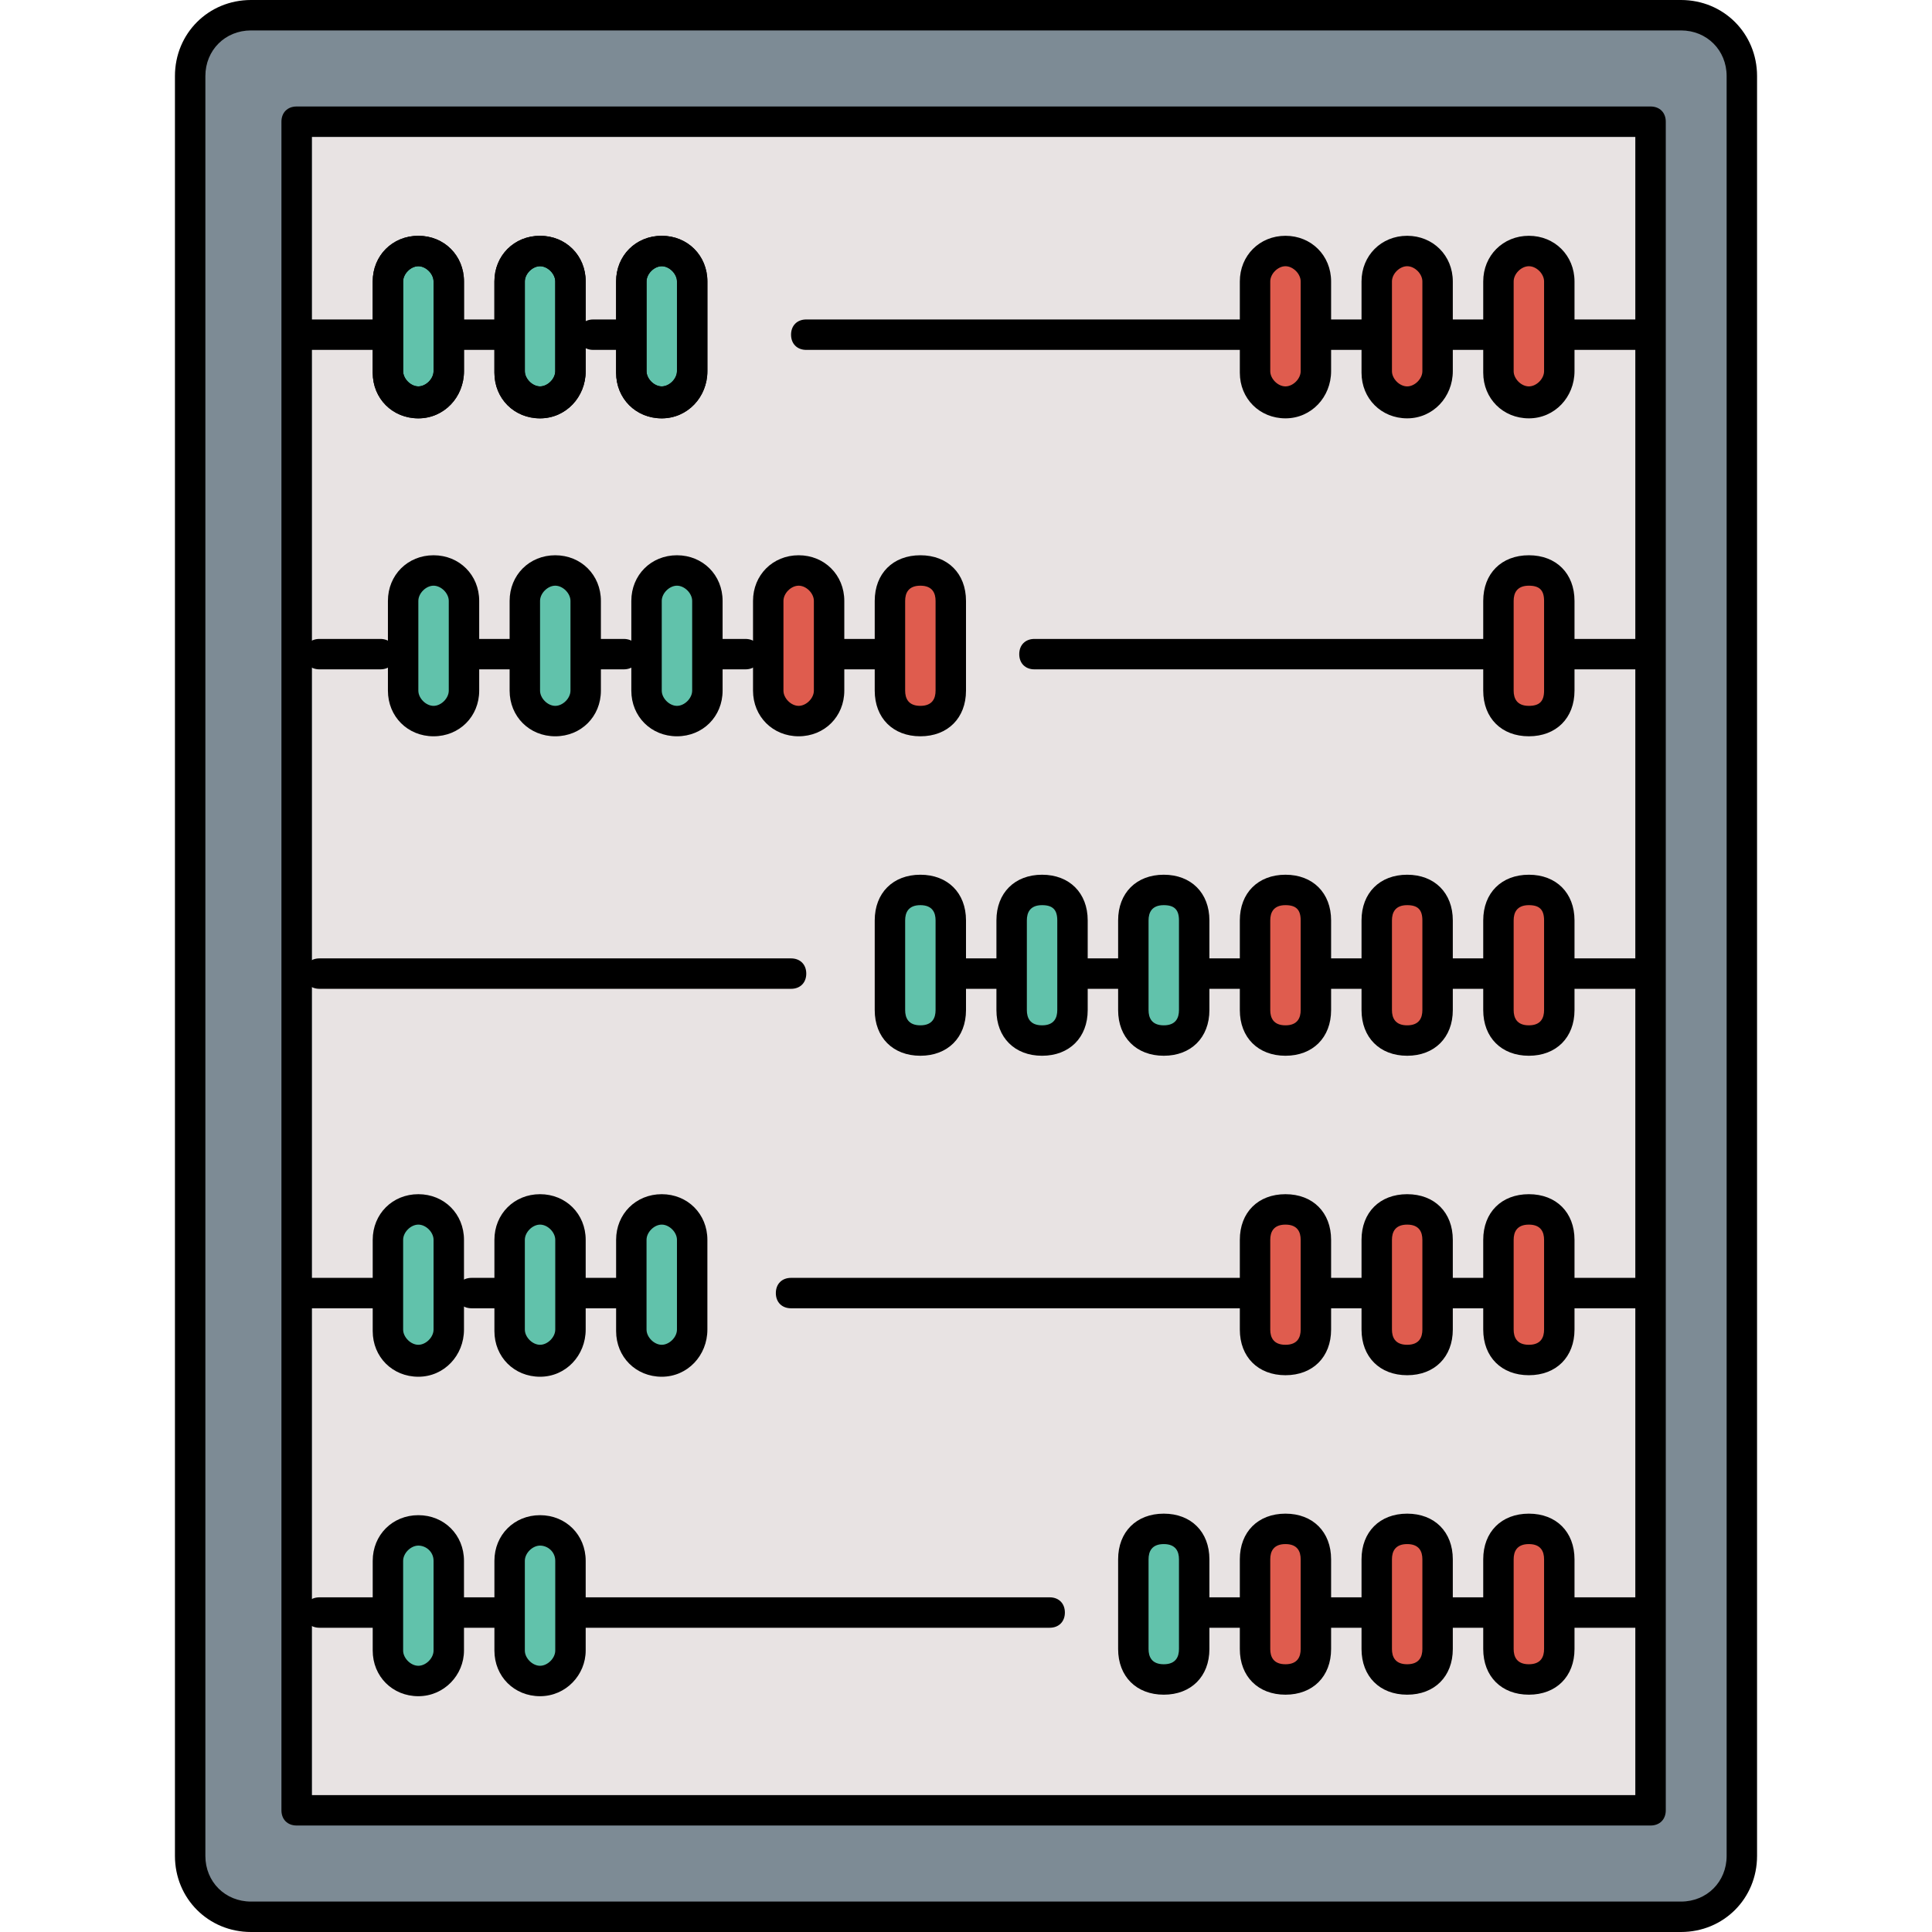 <?xml version="1.0" encoding="iso-8859-1"?>
<!-- Uploaded to: SVG Repo, www.svgrepo.com, Generator: SVG Repo Mixer Tools -->
<svg version="1.1" id="Layer_1" xmlns="http://www.w3.org/2000/svg" xmlns:xlink="http://www.w3.org/1999/xlink" 
	 viewBox="0 0 508 508" xml:space="preserve">
<path style="fill:#7D8B95;" d="M456,20c0-7.6-6.4-14-14-14H66c-7.6,0-14,6.4-14,14v468c0,7.6,6.4,14,14,14h376c7.6,0,14-6.4,14-14
	V20z"/>
<rect x="82" y="36" style="fill:#E8E3E3;" width="348" height="440"/>
<g>
	<path style="fill:#DF5C4E;" d="M338,104c3.2,0,6-2.8,6-6V74c0-3.2-2.8-6-6-6s-6,2.8-6,6v12v12C332,101.2,334.8,104,338,104z"/>
	<path style="fill:#DF5C4E;" d="M370,68c-3.2,0-6,2.8-6,6v23.6c0,3.2,2.8,6,6,6s6-2.8,6-6v-12v-12C376,70.8,373.2,68,370,68z"/>
	<path style="fill:#DF5C4E;" d="M402,104c3.2,0,6-2.8,6-6V74c0-3.2-2.8-6-6-6s-6,2.8-6,6v12v12C396,101.2,398.8,104,402,104z"/>
</g>
<g>
	<path style="fill:#61C2AB;" d="M114,187.6c3.2,0,6-2.8,6-6v-12v-12c0-3.2-2.8-6-6-6s-6,2.8-6,6v12v12
		C108,184.8,110.8,187.6,114,187.6z"/>
	<path style="fill:#61C2AB;" d="M146,187.6c3.2,0,6-2.8,6-6v-12v-12c0-3.2-2.8-6-6-6s-6,2.8-6,6v12v12
		C140,184.8,142.8,187.6,146,187.6z"/>
	<path style="fill:#61C2AB;" d="M178,187.6c3.2,0,6-2.8,6-6v-12v-12c0-3.2-2.8-6-6-6s-6,2.8-6,6v12v12
		C172,184.8,174.8,187.6,178,187.6z"/>
</g>
<g>
	<path style="fill:#DF5C4E;" d="M210,187.6c3.2,0,6-2.8,6-6v-12v-12c0-3.2-2.8-6-6-6s-6,2.8-6,6v12v12
		C204,184.8,206.8,187.6,210,187.6z"/>
	<path style="fill:#DF5C4E;" d="M242,187.6c3.2,0,6-2.8,6-6V158c0-3.2-2.8-6-6-6s-6,2.8-6,6v12v12C236,184.8,238.8,187.6,242,187.6z
		"/>
	<path style="fill:#DF5C4E;" d="M402,152c-3.2,0-6,2.8-6,6v23.6c0,3.2,2.8,6,6,6s6-2.8,6-6V158C408,154.8,405.2,152,402,152z"/>
</g>
<g>
	<path style="fill:#61C2AB;" d="M242,236c-3.2,0-6,2.8-6,6v23.6c0,3.2,2.8,6,6,6s6-2.8,6-6V242C248,238.8,245.2,236,242,236z"/>
	<path style="fill:#61C2AB;" d="M274,272c3.2,0,6-2.8,6-6v-24c0-3.2-2.8-6-6-6s-6,2.8-6,6v23.6C268,269.2,270.8,272,274,272z"/>
	<path style="fill:#61C2AB;" d="M306,272c3.2,0,6-2.8,6-6v-24c0-3.2-2.8-6-6-6s-6,2.8-6,6v12v12C300,269.2,302.8,272,306,272z"/>
</g>
<g>
	<path style="fill:#DF5C4E;" d="M338,272c3.2,0,6-2.8,6-6v-12v-12c0-3.2-2.8-6-6-6s-6,2.8-6,6v12v12C332,269.2,334.8,272,338,272z"
		/>
	<path style="fill:#DF5C4E;" d="M370,272c3.2,0,6-2.8,6-6v-24c0-3.2-2.8-6-6-6s-6,2.8-6,6v23.6C364,269.2,366.8,272,370,272z"/>
	<path style="fill:#DF5C4E;" d="M402,272c3.2,0,6-2.8,6-6v-12v-12c0-3.2-2.8-6-6-6s-6,2.8-6,6v12v12C396,269.2,398.8,272,402,272z"
		/>
</g>
<g>
	<path style="fill:#61C2AB;" d="M110,356c3.2,0,6-2.8,6-6v-24c0-3.2-2.8-6-6-6s-6,2.8-6,6v12v12C104,353.2,106.8,356,110,356z"/>
	<path style="fill:#61C2AB;" d="M142,320c-3.2,0-6,2.8-6,6v23.6c0,3.2,2.8,6,6,6s6-2.8,6-6v-12v-12C148,322.8,145.2,320,142,320z"/>
	<path style="fill:#61C2AB;" d="M174,356c3.2,0,6-2.8,6-6v-24c0-3.2-2.8-6-6-6s-6,2.8-6,6v12v12C168,353.2,170.8,356,174,356z"/>
</g>
<g>
	<path style="fill:#DF5C4E;" d="M338,356c3.2,0,6-2.8,6-6v-12v-12c0-3.2-2.8-6-6-6s-6,2.8-6,6v12v12C332,353.2,334.8,356,338,356z"
		/>
	<path style="fill:#DF5C4E;" d="M370,356c3.2,0,6-2.8,6-6v-12v-12c0-3.2-2.8-6-6-6s-6,2.8-6,6v12v12C364,353.2,366.8,356,370,356z"
		/>
	<path style="fill:#DF5C4E;" d="M402,356c3.2,0,6-2.8,6-6v-24c0-3.2-2.8-6-6-6s-6,2.8-6,6v12v12C396,353.2,398.8,356,402,356z"/>
</g>
<g>
	<path style="fill:#61C2AB;" d="M110,404.4c-3.2,0-6,2.8-6,6V434c0,3.2,2.8,6,6,6s6-2.8,6-6v-12v-12
		C116,406.8,113.2,404.4,110,404.4z"/>
	<path style="fill:#61C2AB;" d="M142,404.4c-3.2,0-6,2.8-6,6V434c0,3.2,2.8,6,6,6s6-2.8,6-6v-12v-12
		C148,406.8,145.2,404.4,142,404.4z"/>
	<path style="fill:#61C2AB;" d="M306,404.4c-3.2,0-6,2.8-6,6V434c0,3.2,2.8,6,6,6s6-2.8,6-6v-23.6C312,406.8,309.2,404.4,306,404.4z
		"/>
</g>
<g>
	<path style="fill:#DF5C4E;" d="M338,404.4c-3.2,0-6,2.8-6,6V434c0,3.2,2.8,6,6,6s6-2.8,6-6v-12v-12
		C344,406.8,341.2,404.4,338,404.4z"/>
	<path style="fill:#DF5C4E;" d="M370,404.4c-3.2,0-6,2.8-6,6V434c0,3.2,2.8,6,6,6s6-2.8,6-6v-12v-12
		C376,406.8,373.2,404.4,370,404.4z"/>
	<path style="fill:#DF5C4E;" d="M402,440c3.2,0,6-2.8,6-6v-23.6c0-3.2-2.8-6-6-6s-6,2.8-6,6V434C396,437.2,398.8,440,402,440z"/>
</g>
<g>
	<path style="fill:#61C2AB;" d="M110,68c-3.2,0-6,2.8-6,6v12v12c0,3.2,2.8,6,6,6s6-2.8,6-6V86V74C116,70.8,113.2,68,110,68z"/>
	<path style="fill:#61C2AB;" d="M142,104c3.2,0,6-2.8,6-6V74c0-3.2-2.8-6-6-6s-6,2.8-6,6v12v12C136,101.2,138.8,104,142,104z"/>
	<path style="fill:#61C2AB;" d="M172,104c3.2,0,6-2.8,6-6V74c0-3.2-2.8-6-6-6s-6,2.8-6,6v23.6C166,101.2,168.8,104,172,104z"/>
</g>
<path d="M442,508H66c-11.2,0-20-8.8-20-20V20C46,8.8,54.8,0,66,0h376c11.2,0,20,8.8,20,20v468C462,499.2,453.2,508,442,508z M66,8
	c-6.8,0-12,5.2-12,12v468c0,6.8,5.2,12,12,12h376c6.8,0,12-5.2,12-12V20c0-6.8-5.2-12-12-12H66z"/>
<path d="M434,480H78c-2.4,0-4-1.6-4-4V32c0-2.4,1.6-4,4-4h356c2.4,0,4,1.6,4,4v444C438,478.4,436.4,480,434,480z M82,472h348V36H82
	V472z"/>
<path d="M100,92H80c-2.4,0-4-1.6-4-4s1.6-4,4-4h20c2.4,0,4,1.6,4,4S102.4,92,100,92z"/>
<path d="M132,92h-12c-2.4,0-4-1.6-4-4s1.6-4,4-4h12c2.4,0,4,1.6,4,4S134.4,92,132,92z"/>
<path d="M164,92h-8c-2.4,0-4-1.6-4-4s1.6-4,4-4h8c2.4,0,4,1.6,4,4S166.4,92,164,92z"/>
<path d="M360,92h-12c-2.4,0-4-1.6-4-4s1.6-4,4-4h12c2.4,0,4,1.6,4,4S362.4,92,360,92z"/>
<path d="M432,92h-20c-2.4,0-4-1.6-4-4s1.6-4,4-4h20c2.4,0,4,1.6,4,4S434.4,92,432,92z"/>
<path d="M392,92h-12c-2.4,0-4-1.6-4-4s1.6-4,4-4h12c2.4,0,4,1.6,4,4S394.4,92,392,92z"/>
<path d="M328,92H212c-2.4,0-4-1.6-4-4s1.6-4,4-4h116c2.4,0,4,1.6,4,4S330.4,92,328,92z"/>
<path id="SVGCleanerId_0" d="M110,110c-6.8,0-12-5.2-12-12V74c0-6.8,5.2-12,12-12s12,5.2,12,12v23.6C122,104.4,116.8,110,110,110z
	 M110,70c-2,0-4,2-4,4v23.6c0,2,2,4,4,4s4-2,4-4V74C114,72,112,70,110,70z"/>
<path id="SVGCleanerId_1" d="M142,110c-6.8,0-12-5.2-12-12V74c0-6.8,5.2-12,12-12s12,5.2,12,12v23.6C154,104.4,148.8,110,142,110z
	 M142,70c-2,0-4,2-4,4v23.6c0,2,2,4,4,4s4-2,4-4V74C146,72,144,70,142,70z"/>
<path id="SVGCleanerId_2" d="M174,110c-6.8,0-12-5.2-12-12V74c0-6.8,5.2-12,12-12s12,5.2,12,12v23.6C186,104.4,180.8,110,174,110z
	 M174,70c-2,0-4,2-4,4v23.6c0,2,2,4,4,4s4-2,4-4V74C178,72,176,70,174,70z"/>
<path d="M432,176h-20c-2.4,0-4-1.6-4-4s1.6-4,4-4h20c2.4,0,4,1.6,4,4S434.4,176,432,176z"/>
<path d="M392,176H272c-2.4,0-4-1.6-4-4s1.6-4,4-4h120c2.4,0,4,1.6,4,4S394.4,176,392,176z"/>
<path d="M100,176H84c-2.4,0-4-1.6-4-4s1.6-4,4-4h16c2.4,0,4,1.6,4,4S102.4,176,100,176z"/>
<path d="M136,176h-12c-2.4,0-4-1.6-4-4s1.6-4,4-4h12c2.4,0,4,1.6,4,4S138.4,176,136,176z"/>
<path d="M164,176h-8c-2.4,0-4-1.6-4-4s1.6-4,4-4h8c2.4,0,4,1.6,4,4S166.4,176,164,176z"/>
<path d="M196,176h-8c-2.4,0-4-1.6-4-4s1.6-4,4-4h8c2.4,0,4,1.6,4,4S198.4,176,196,176z"/>
<path d="M232,176h-12c-2.4,0-4-1.6-4-4s1.6-4,4-4h12c2.4,0,4,1.6,4,4S234.4,176,232,176z"/>
<path d="M114,193.6c-6.8,0-12-5.2-12-12V158c0-6.8,5.2-12,12-12s12,5.2,12,12v23.6C126,188.4,120.8,193.6,114,193.6z M114,154
	c-2,0-4,2-4,4v23.6c0,2,2,4,4,4s4-2,4-4V158C118,156,116,154,114,154z"/>
<path d="M146,193.6c-6.8,0-12-5.2-12-12V158c0-6.8,5.2-12,12-12s12,5.2,12,12v23.6C158,188.4,152.8,193.6,146,193.6z M146,154
	c-2,0-4,2-4,4v23.6c0,2,2,4,4,4s4-2,4-4V158C150,156,148,154,146,154z"/>
<path d="M178,193.6c-6.8,0-12-5.2-12-12V158c0-6.8,5.2-12,12-12s12,5.2,12,12v23.6C190,188.4,184.8,193.6,178,193.6z M178,154
	c-2,0-4,2-4,4v23.6c0,2,2,4,4,4s4-2,4-4V158C182,156,180,154,178,154z"/>
<path d="M210,193.6c-6.8,0-12-5.2-12-12V158c0-6.8,5.2-12,12-12s12,5.2,12,12v23.6C222,188.4,216.8,193.6,210,193.6z M210,154
	c-2,0-4,2-4,4v23.6c0,2,2,4,4,4s4-2,4-4V158C214,156,212,154,210,154z"/>
<path d="M242,193.6c-7.2,0-12-4.8-12-12V158c0-7.2,4.8-12,12-12s12,4.8,12,12v23.6C254,188.8,249.2,193.6,242,193.6z M242,154
	c-3.2,0-4,2-4,4v23.6c0,2,0.8,4,4,4s4-2,4-4V158C246,156,245.2,154,242,154z"/>
<path d="M402,193.6c-7.2,0-12-4.8-12-12V158c0-7.2,4.8-12,12-12s12,4.8,12,12v23.6C414,188.8,409.2,193.6,402,193.6z M402,154
	c-3.2,0-4,2-4,4v23.6c0,2,0.8,4,4,4c2.8,0,4-1.2,4-4V158C406,155.2,404.8,154,402,154z"/>
<path d="M402,277.6c-7.2,0-12-4.8-12-12V242c0-7.2,4.8-12,12-12s12,4.8,12,12v23.6C414,272.8,409.2,277.6,402,277.6z M402,238
	c-3.2,0-4,2-4,4v23.6c0,2,0.8,4,4,4s4-2,4-4V242C406,239.2,404.8,238,402,238z"/>
<path d="M338,277.6c-7.2,0-12-4.8-12-12V242c0-7.2,4.8-12,12-12s12,4.8,12,12v23.6C350,272.8,345.2,277.6,338,277.6z M338,238
	c-3.2,0-4,2-4,4v23.6c0,2,0.8,4,4,4s4-2,4-4V242C342,239.2,340.8,238,338,238z"/>
<path d="M402,361.6c-7.2,0-12-4.8-12-12V326c0-7.2,4.8-12,12-12s12,4.8,12,12v23.6C414,356.8,409.2,361.6,402,361.6z M402,322
	c-3.2,0-4,2-4,4v23.6c0,2,0.8,4,4,4s4-2,4-4V326C406,324,405.2,322,402,322z"/>
<path d="M370,361.6c-7.2,0-12-4.8-12-12V326c0-7.2,4.8-12,12-12s12,4.8,12,12v23.6C382,356.8,377.2,361.6,370,361.6z M370,322
	c-3.2,0-4,2-4,4v23.6c0,2,0.8,4,4,4s4-2,4-4V326C374,324,373.2,322,370,322z"/>
<path d="M338,361.6c-7.2,0-12-4.8-12-12V326c0-7.2,4.8-12,12-12s12,4.8,12,12v23.6C350,356.8,345.2,361.6,338,361.6z M338,322
	c-3.2,0-4,2-4,4v23.6c0,2,0.8,4,4,4s4-2,4-4V326C342,324,341.2,322,338,322z"/>
<path d="M306,277.6c-7.2,0-12-4.8-12-12V242c0-7.2,4.8-12,12-12s12,4.8,12,12v23.6C318,272.8,313.2,277.6,306,277.6z M306,238
	c-3.2,0-4,2-4,4v23.6c0,2,0.8,4,4,4s4-2,4-4V242C310,239.2,308.8,238,306,238z"/>
<path d="M402,445.6c-7.2,0-12-4.8-12-12V410c0-7.2,4.8-12,12-12s12,4.8,12,12v23.6C414,440.8,409.2,445.6,402,445.6z M402,406
	c-3.2,0-4,2-4,4v23.6c0,2,0.8,4,4,4s4-2,4-4V410C406,408,405.2,406,402,406z"/>
<path d="M370,445.6c-7.2,0-12-4.8-12-12V410c0-7.2,4.8-12,12-12s12,4.8,12,12v23.6C382,440.8,377.2,445.6,370,445.6z M370,406
	c-3.2,0-4,2-4,4v23.6c0,2,0.8,4,4,4s4-2,4-4V410C374,408,373.2,406,370,406z"/>
<path d="M338,445.6c-7.2,0-12-4.8-12-12V410c0-7.2,4.8-12,12-12s12,4.8,12,12v23.6C350,440.8,345.2,445.6,338,445.6z M338,406
	c-3.2,0-4,2-4,4v23.6c0,2,0.8,4,4,4s4-2,4-4V410C342,408,341.2,406,338,406z"/>
<path d="M306,445.6c-7.2,0-12-4.8-12-12V410c0-7.2,4.8-12,12-12s12,4.8,12,12v23.6C318,440.8,313.2,445.6,306,445.6z M306,406
	c-3.2,0-4,2-4,4v23.6c0,2,0.8,4,4,4s4-2,4-4V410C310,408,309.2,406,306,406z"/>
<path d="M274,277.6c-7.2,0-12-4.8-12-12V242c0-7.2,4.8-12,12-12s12,4.8,12,12v23.6C286,272.8,281.2,277.6,274,277.6z M274,238
	c-3.2,0-4,2-4,4v23.6c0,2,0.8,4,4,4s4-2,4-4V242C278,239.2,276.8,238,274,238z"/>
<path d="M242,277.6c-7.2,0-12-4.8-12-12V242c0-7.2,4.8-12,12-12s12,4.8,12,12v23.6C254,272.8,249.2,277.6,242,277.6z M242,238
	c-3.2,0-4,2-4,4v23.6c0,2,0.8,4,4,4s4-2,4-4V242C246,240,245.2,238,242,238z"/>
<path d="M370,277.6c-7.2,0-12-4.8-12-12V242c0-7.2,4.8-12,12-12s12,4.8,12,12v23.6C382,272.8,377.2,277.6,370,277.6z M370,238
	c-3.2,0-4,2-4,4v23.6c0,2,0.8,4,4,4s4-2,4-4V242C374,239.2,372.8,238,370,238z"/>
<path d="M432,260h-20c-2.4,0-4-1.6-4-4s1.6-4,4-4h20c2.4,0,4,1.6,4,4S434.4,260,432,260z"/>
<path d="M392,260h-12c-2.4,0-4-1.6-4-4s1.6-4,4-4h12c2.4,0,4,1.6,4,4S394.4,260,392,260z"/>
<path d="M360,260h-12c-2.4,0-4-1.6-4-4s1.6-4,4-4h12c2.4,0,4,1.6,4,4S362.4,260,360,260z"/>
<path d="M328,260h-12c-2.4,0-4-1.6-4-4s1.6-4,4-4h12c2.4,0,4,1.6,4,4S330.4,260,328,260z"/>
<path d="M296,260h-12c-2.4,0-4-1.6-4-4s1.6-4,4-4h12c2.4,0,4,1.6,4,4S298.4,260,296,260z"/>
<path d="M264,260h-12c-2.4,0-4-1.6-4-4s1.6-4,4-4h12c2.4,0,4,1.6,4,4S266.4,260,264,260z"/>
<path d="M208,260H84c-2.4,0-4-1.6-4-4s1.6-4,4-4h124c2.4,0,4,1.6,4,4S210.4,260,208,260z"/>
<path d="M432,344h-20c-2.4,0-4-1.6-4-4s1.6-4,4-4h20c2.4,0,4,1.6,4,4S434.4,344,432,344z"/>
<path d="M392,344h-12c-2.4,0-4-1.6-4-4s1.6-4,4-4h12c2.4,0,4,1.6,4,4S394.4,344,392,344z"/>
<path d="M360,344h-12c-2.4,0-4-1.6-4-4s1.6-4,4-4h12c2.4,0,4,1.6,4,4S362.4,344,360,344z"/>
<path d="M328,344H208c-2.4,0-4-1.6-4-4s1.6-4,4-4h120c2.4,0,4,1.6,4,4S330.4,344,328,344z"/>
<path d="M164,344h-12c-2.4,0-4-1.6-4-4s1.6-4,4-4h12c2.4,0,4,1.6,4,4S166.4,344,164,344z"/>
<path d="M132,344h-8c-2.4,0-4-1.6-4-4s1.6-4,4-4h8c2.4,0,4,1.6,4,4S134.4,344,132,344z"/>
<path d="M100,344H80c-2.4,0-4-1.6-4-4s1.6-4,4-4h20c2.4,0,4,1.6,4,4S102.4,344,100,344z"/>
<path d="M110,362c-6.8,0-12-5.2-12-12v-24c0-6.8,5.2-12,12-12s12,5.2,12,12v23.6C122,356.4,116.8,362,110,362z M110,322
	c-2,0-4,2-4,4v23.6c0,2,2,4,4,4s4-2,4-4V326C114,324,112,322,110,322z"/>
<path d="M142,362c-6.8,0-12-5.2-12-12v-24c0-6.8,5.2-12,12-12s12,5.2,12,12v23.6C154,356.4,148.8,362,142,362z M142,322
	c-2,0-4,2-4,4v23.6c0,2,2,4,4,4s4-2,4-4V326C146,324,144,322,142,322z"/>
<path d="M174,362c-6.8,0-12-5.2-12-12v-24c0-6.8,5.2-12,12-12s12,5.2,12,12v23.6C186,356.4,180.8,362,174,362z M174,322
	c-2,0-4,2-4,4v23.6c0,2,2,4,4,4s4-2,4-4V326C178,324,176,322,174,322z"/>
<path d="M432,428h-20c-2.4,0-4-1.6-4-4s1.6-4,4-4h20c2.4,0,4,1.6,4,4S434.4,428,432,428z"/>
<path d="M100,428H84c-2.4,0-4-1.6-4-4s1.6-4,4-4h16c2.4,0,4,1.6,4,4S102.4,428,100,428z"/>
<path d="M132,428h-12c-2.4,0-4-1.6-4-4s1.6-4,4-4h12c2.4,0,4,1.6,4,4S134.4,428,132,428z"/>
<path d="M328,428h-12c-2.4,0-4-1.6-4-4s1.6-4,4-4h12c2.4,0,4,1.6,4,4S330.4,428,328,428z"/>
<path d="M360,428h-12c-2.4,0-4-1.6-4-4s1.6-4,4-4h12c2.4,0,4,1.6,4,4S362.4,428,360,428z"/>
<path d="M392,428h-12c-2.4,0-4-1.6-4-4s1.6-4,4-4h12c2.4,0,4,1.6,4,4S394.4,428,392,428z"/>
<path d="M276,428H152c-2.4,0-4-1.6-4-4s1.6-4,4-4h124c2.4,0,4,1.6,4,4S278.4,428,276,428z"/>
<path d="M110,446c-6.8,0-12-5.2-12-12v-23.6c0-6.8,5.2-12,12-12s12,5.2,12,12V434C122,440.4,116.8,446,110,446z M110,406.4
	c-2,0-4,2-4,4V434c0,2,2,4,4,4s4-2,4-4v-23.6C114,408,112,406.4,110,406.4z"/>
<path d="M142,446c-6.8,0-12-5.2-12-12v-23.6c0-6.8,5.2-12,12-12s12,5.2,12,12V434C154,440.4,148.8,446,142,446z M142,406.4
	c-2,0-4,2-4,4V434c0,2,2,4,4,4s4-2,4-4v-23.6C146,408,144,406.4,142,406.4z"/>
<g>
	<path id="SVGCleanerId_0_1_" d="M110,110c-6.8,0-12-5.2-12-12V74c0-6.8,5.2-12,12-12s12,5.2,12,12v23.6
		C122,104.4,116.8,110,110,110z M110,70c-2,0-4,2-4,4v23.6c0,2,2,4,4,4s4-2,4-4V74C114,72,112,70,110,70z"/>
</g>
<g>
	<path id="SVGCleanerId_1_1_" d="M142,110c-6.8,0-12-5.2-12-12V74c0-6.8,5.2-12,12-12s12,5.2,12,12v23.6
		C154,104.4,148.8,110,142,110z M142,70c-2,0-4,2-4,4v23.6c0,2,2,4,4,4s4-2,4-4V74C146,72,144,70,142,70z"/>
</g>
<g>
	<path id="SVGCleanerId_2_1_" d="M174,110c-6.8,0-12-5.2-12-12V74c0-6.8,5.2-12,12-12s12,5.2,12,12v23.6
		C186,104.4,180.8,110,174,110z M174,70c-2,0-4,2-4,4v23.6c0,2,2,4,4,4s4-2,4-4V74C178,72,176,70,174,70z"/>
</g>
<path d="M338,110c-6.8,0-12-5.2-12-12V74c0-6.8,5.2-12,12-12s12,5.2,12,12v23.6C350,104.4,344.8,110,338,110z M338,70c-2,0-4,2-4,4
	v23.6c0,2,2,4,4,4s4-2,4-4V74C342,72,340,70,338,70z"/>
<path d="M370,110c-6.8,0-12-5.2-12-12V74c0-6.8,5.2-12,12-12s12,5.2,12,12v23.6C382,104.4,376.8,110,370,110z M370,70c-2,0-4,2-4,4
	v23.6c0,2,2,4,4,4s4-2,4-4V74C374,72,372,70,370,70z"/>
<path d="M402,110c-6.8,0-12-5.2-12-12V74c0-6.8,5.2-12,12-12s12,5.2,12,12v23.6C414,104.4,408.8,110,402,110z M402,70c-2,0-4,2-4,4
	v23.6c0,2,2,4,4,4s4-2,4-4V74C406,72,404,70,402,70z"/>
</svg>